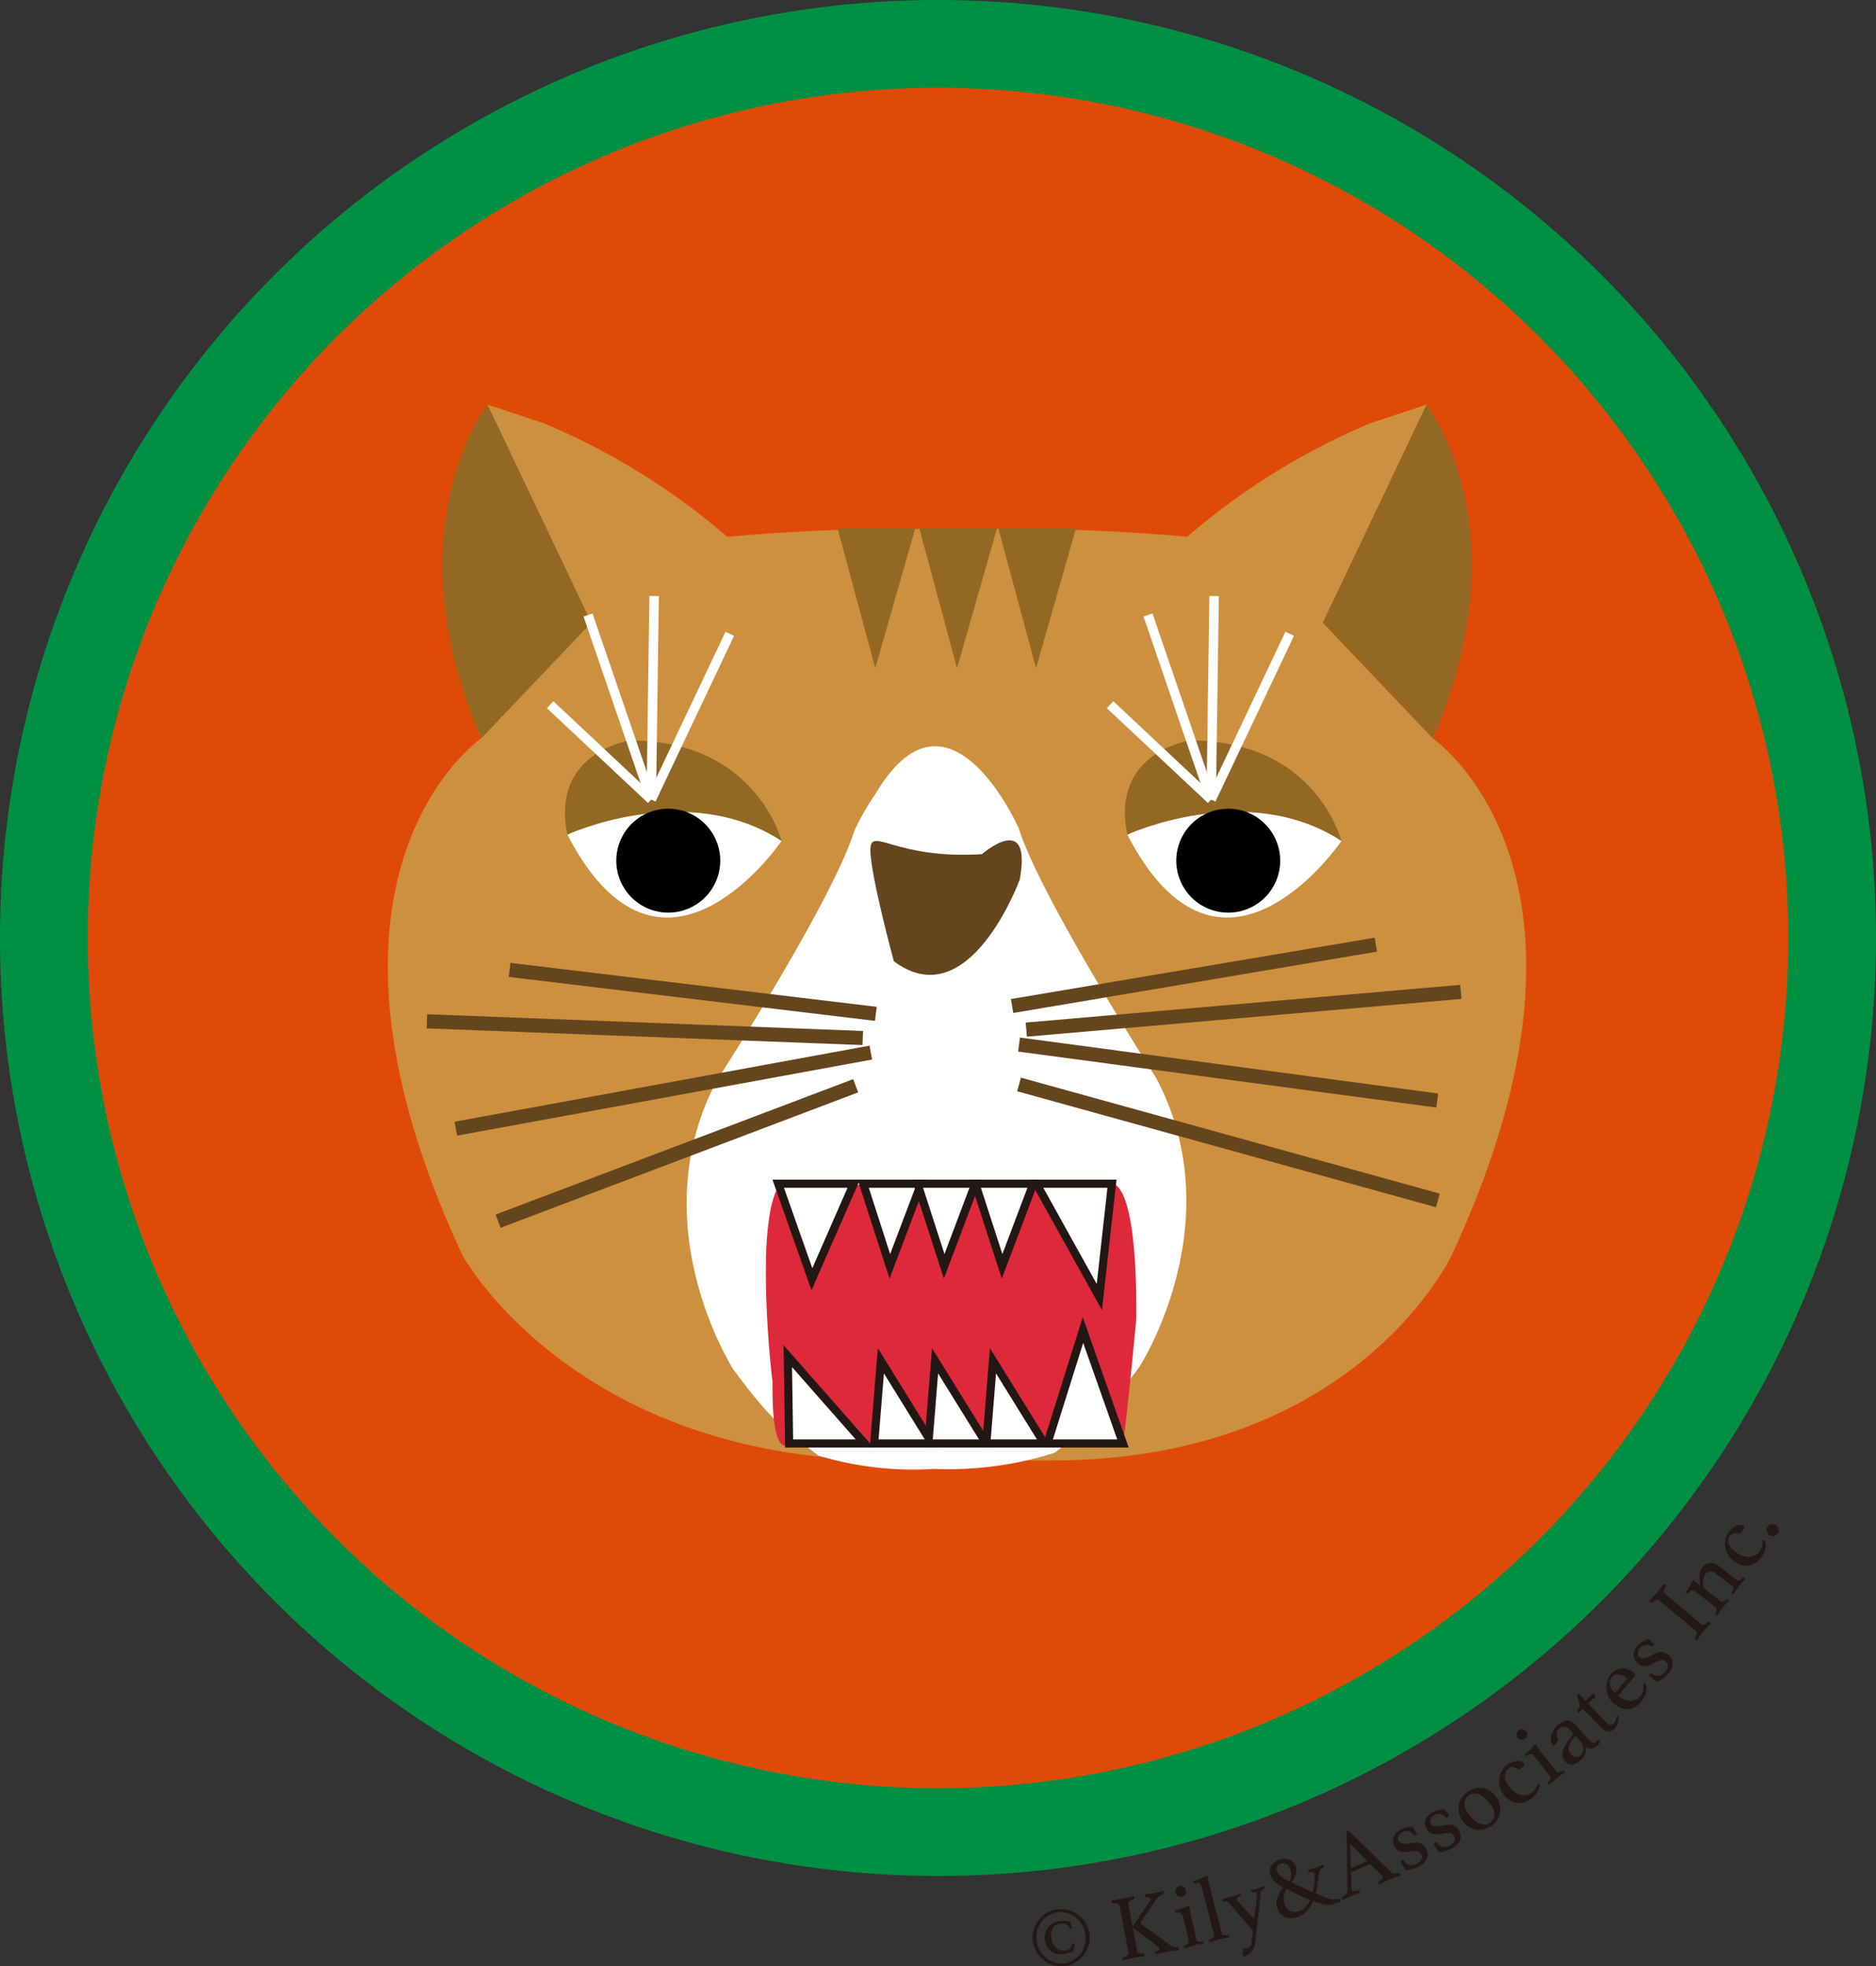 <svg xmlns="http://www.w3.org/2000/svg" viewBox="0 0 261.38 273.96"><rect x="0" y="0" width="261.38" height="273.96" fill="#333333" stroke="none"/><defs><style>.cls-1{fill:#e04a08;stroke:#009044;stroke-width:12.23px;}.cls-1,.cls-7,.cls-8,.cls-9{stroke-miterlimit:10;}.cls-2{fill:#cd903e;}.cls-3{fill:#936824;}.cls-4,.cls-7{fill:#fff;}.cls-5{fill:#65451e;}.cls-6{fill:#de293b;}.cls-7{stroke:#221714;stroke-width:1.13px;}.cls-8,.cls-9{fill:none;}.cls-8{stroke:#65451e;stroke-width:1.97px;}.cls-9{stroke:#fff;stroke-width:1.32px;}.cls-10{fill:#231815;}</style></defs><g id="レイヤー_2" data-name="レイヤー 2"><g id="レイヤー_1-2" data-name="レイヤー 1"><circle class="cls-1" cx="130.69" cy="130.69" r="124.58"/><path class="cls-2" d="M199.63,102.89c8.78-21.06-.88-46.51-.88-46.51L190.86,59a95.78,95.78,0,0,0-25.46,15.8,266.77,266.77,0,0,0-32.06-1,266.66,266.66,0,0,0-32,1A96,96,0,0,0,75.83,59l-7.9-2.63s-9.65,25.45-.88,46.51c0,0-27.44,18.75-2.62,72,0,0,15.25,28.11,58.79,28.61H146.5c42.53,0,55.76-28.61,55.76-28.61C227.07,121.64,199.63,102.89,199.63,102.89Z"/><path class="cls-3" d="M67.05,102.89,82.39,86.76,67.93,56.38S54.36,73.6,67.05,102.89Z"/><path class="cls-3" d="M199.63,102.89,184.3,86.76l14.45-30.38S212.33,73.6,199.63,102.89Z"/><polygon class="cls-3" points="133.34 93.1 128.09 73.61 138.91 73.61 133.34 93.1"/><polygon class="cls-3" points="121.95 93.1 116.7 73.61 127.52 73.61 121.95 93.1"/><polygon class="cls-3" points="144.35 93.1 139.1 73.61 149.92 73.61 144.35 93.1"/><path class="cls-4" d="M161.06,150.15s-16.05-25-19.12-34.74c0,0-9.73-22.08-19.92-4.85a34.14,34.14,0,0,0-3,5.23C116,125.51,99.9,150.52,99.9,150.52c-10.71,20.16,2.29,40.3,2.29,40.3,5.21,7.05,6.87,8.18,11.86,12a45.85,45.85,0,0,0,16,1.85,49.46,49.46,0,0,0,16.84-2.23c5-3.78,6.65-4.91,11.86-12C158.77,190.44,171.77,170.3,161.06,150.15Z"/><path class="cls-5" d="M124.54,133.93s-3.27-12-3.27-15.48,3.29,1.33,15.55.56c0,0,7-6.15,5.27,3.51C142.09,122.52,135.07,141.83,124.54,133.93Z"/><path class="cls-6" d="M108.56,165.16s35.4-.23,46.37-.23c0,0,3.54-.76,3.39,18.81,0,0-1.19,12.94-1.86,17.38H110s-2.5,2.76-2.37-8.63C107.58,192.49,105.05,170.47,108.56,165.16Z"/><polygon class="cls-7" points="108.43 164.93 113.12 178.24 118.95 164.93 108.43 164.93"/><polygon class="cls-7" points="120.27 164.93 123.98 176.44 128.34 164.93 120.27 164.93"/><polygon class="cls-7" points="127.83 164.93 131.55 176.44 135.89 164.93 127.83 164.93"/><polygon class="cls-7" points="135.89 164.93 139.62 176.44 143.97 164.93 135.89 164.93"/><polygon class="cls-7" points="144.4 164.93 153.17 180.72 154.93 164.93 144.4 164.93"/><polygon class="cls-7" points="109.95 201.12 109.76 188.95 120.47 201.12 109.95 201.12"/><polygon class="cls-7" points="121.8 201.12 122.73 189.6 129.86 201.12 121.8 201.12"/><polygon class="cls-7" points="129.35 201.12 130.28 189.6 137.42 201.12 129.35 201.12"/><polygon class="cls-7" points="137.42 201.12 138.35 189.6 145.49 201.12 137.42 201.12"/><polygon class="cls-7" points="145.93 201.12 150.89 185.32 156.46 201.12 145.93 201.12"/><line class="cls-8" x1="141.98" y1="145.54" x2="200.25" y2="153.34"/><line class="cls-8" x1="141.98" y1="151.1" x2="200.34" y2="167.26"/><line class="cls-8" x1="142.99" y1="143.46" x2="203.54" y2="138.2"/><line class="cls-8" x1="141.01" y1="140.17" x2="191.7" y2="131.62"/><line class="cls-8" x1="119.22" y1="151.28" x2="69.4" y2="170.15"/><line class="cls-8" x1="121.33" y1="146.66" x2="63.51" y2="157.26"/><line class="cls-8" x1="120.21" y1="144.63" x2="59.48" y2="142.3"/><line class="cls-8" x1="122.03" y1="141.26" x2="71" y2="135.14"/><path class="cls-4" d="M79.05,116.29a25.5,25.5,0,0,1,29.84.88S92.22,141.75,79.05,116.29Z"/><path class="cls-3" d="M79.05,116.29s16.67-7.69,29.84.88c0,0-3.51-14-21.06-14C87.83,103.14,76.65,104.77,79.05,116.29Z"/><path d="M100.35,119.91a7.24,7.24,0,1,0-7.23,7.25A7.24,7.24,0,0,0,100.35,119.91Z"/><line class="cls-9" x1="90.74" y1="111.4" x2="76.65" y2="98.19"/><line class="cls-9" x1="90.74" y1="111.4" x2="81.93" y2="85.69"/><line class="cls-9" x1="90.74" y1="111.4" x2="91.14" y2="83.05"/><line class="cls-9" x1="90.74" y1="111.4" x2="101.68" y2="88.31"/><path class="cls-4" d="M157.07,116.29a25.48,25.48,0,0,1,29.83.88S170.23,141.75,157.07,116.29Z"/><path class="cls-3" d="M157.07,116.29s16.66-7.69,29.83.88c0,0-3.51-14-21.06-14C165.84,103.14,154.67,104.77,157.07,116.29Z"/><path d="M178.37,119.91a7.24,7.24,0,1,0-7.24,7.25A7.24,7.24,0,0,0,178.37,119.91Z"/><line class="cls-9" x1="168.75" y1="111.4" x2="154.67" y2="98.19"/><line class="cls-9" x1="168.75" y1="111.4" x2="159.95" y2="85.69"/><line class="cls-9" x1="168.75" y1="111.4" x2="169.16" y2="83.05"/><line class="cls-9" x1="168.75" y1="111.4" x2="179.69" y2="88.31"/><path class="cls-10" d="M143.88,270.4a3.75,3.75,0,0,1,.15-1.57,3.84,3.84,0,0,1,.71-1.34,4.06,4.06,0,0,1,1.16-1,4.14,4.14,0,0,1,3.08-.32,4.18,4.18,0,0,1,1.35.72,3.78,3.78,0,0,1,1,1.16,3.71,3.71,0,0,1,.47,1.51,3.88,3.88,0,0,1-.14,1.56,4,4,0,0,1-1.9,2.33,3.62,3.62,0,0,1-1.49.47,3.79,3.79,0,0,1-1.58-.15,3.7,3.7,0,0,1-1.34-.72,4.13,4.13,0,0,1-1-1.17A3.86,3.86,0,0,1,143.88,270.4Zm4.34,3.15a3.17,3.17,0,0,0,1.29-.42,3.45,3.45,0,0,0,1-.87,3.76,3.76,0,0,0,.6-1.2,3.6,3.6,0,0,0,.12-1.39,3.65,3.65,0,0,0-.41-1.37,3.58,3.58,0,0,0-.86-1.06,3.4,3.4,0,0,0-1.17-.66,3.24,3.24,0,0,0-2.65.27,3.46,3.46,0,0,0-1,.88,3.6,3.6,0,0,0-.72,2.58,3.55,3.55,0,0,0,.39,1.31,3.89,3.89,0,0,0,.83,1.08,3.25,3.25,0,0,0,1.16.69A3.17,3.17,0,0,0,148.22,273.55Zm-.12-1.29a2.76,2.76,0,0,1-1-.06,2,2,0,0,1-1.3-1.09,2.72,2.72,0,0,1-.24-.9,2.37,2.37,0,0,1,.06-.83,2.31,2.31,0,0,1,.36-.78,2.26,2.26,0,0,1,.68-.62,2.41,2.41,0,0,1,1-.32,5.39,5.39,0,0,1,.77,0l.67.06a4.31,4.31,0,0,0,.1.45c.05.19.11.37.17.55a.14.14,0,0,1-.07,0l-.09,0a.18.18,0,0,1-.2-.1.94.94,0,0,0-.49-.54,1.57,1.57,0,0,0-.69-.07,1.45,1.45,0,0,0-1.09.57,1.86,1.86,0,0,0-.27,1.34,2.54,2.54,0,0,0,.21.81,2,2,0,0,0,.4.6,1.6,1.6,0,0,0,.55.38,1.54,1.54,0,0,0,1.38-.16,1.16,1.16,0,0,0,.35-.61.18.18,0,0,1,.18-.15l.21,0q-.06.27-.12.57l-.09.57c-.21.06-.43.11-.65.15A5,5,0,0,1,148.1,272.26Z"/><path class="cls-10" d="M157.83,268.59l.61,3.22a.38.38,0,0,0,.22.32,1.8,1.8,0,0,0,.63.08.2.2,0,0,1,.11,0,.26.26,0,0,1,.07.14,1.35,1.35,0,0,1,0,.22l-.78.1-.69.11-.74.16-.79.2a1.36,1.36,0,0,1-.06-.2c0-.12,0-.2.09-.23a3.28,3.28,0,0,0,.62-.32.38.38,0,0,0,.11-.39L156,265.57a.39.39,0,0,0-.24-.33,2.1,2.1,0,0,0-.7-.06c-.09,0-.14-.05-.17-.19a1.22,1.22,0,0,1,0-.21l.8-.1.74-.12.73-.16.8-.2a.8.8,0,0,1,.07.2q0,.18-.09.24a1.82,1.82,0,0,0-.62.31.36.36,0,0,0-.11.39l.58,3.08,2.39-3.49a.69.69,0,0,0,.1-.19.31.31,0,0,0,0-.21.22.22,0,0,0-.18-.18,1.58,1.58,0,0,0-.41,0c-.09,0-.14-.06-.17-.2a1.22,1.22,0,0,1,0-.21l.74-.09.68-.11.59-.13.55-.16a1,1,0,0,1,.07.2c0,.14,0,.23-.1.27a2.51,2.51,0,0,0-.49.25,1.77,1.77,0,0,0-.41.41l-2.32,3.36L163,271a1.48,1.48,0,0,0,.49.24,2.26,2.26,0,0,0,.55.06c.1,0,.17.05.19.19a.68.68,0,0,1,0,.22l-.87.12c-.32,0-.59.09-.82.13l-.74.16-.82.2a1.3,1.3,0,0,1-.06-.19c0-.13,0-.21.1-.23.37-.1.54-.25.5-.44a.34.34,0,0,0-.17-.23Z"/><path class="cls-10" d="M166.27,271.11l-.43.11a3.44,3.44,0,0,0-.41.11l-.32.1-.18.05,0-.08,0-.11a.15.15,0,0,1,.08-.18,2.38,2.38,0,0,0,.49-.27.32.32,0,0,0,.14-.34l-.8-3.42a.82.82,0,0,0-.26-.52.85.85,0,0,0-.61-.06.17.17,0,0,1-.21-.14.81.81,0,0,1,0-.17l.45-.13.48-.15.49-.23a2,2,0,0,1,.32-.14.18.18,0,0,1,.23.15c0,.12,0,.26.06.43a4.48,4.48,0,0,0,.11.66l.81,3.48a.31.31,0,0,0,.26.24,2.08,2.08,0,0,0,.58,0,.15.15,0,0,1,.14.13,1,1,0,0,0,0,.12q0,.08,0,.09l-.17,0-.33,0-.42.08Zm-2.49-7.4a.76.76,0,0,1,.08-.57.73.73,0,0,1,.48-.34.64.64,0,0,1,.55.1.71.71,0,0,1,.32.48.7.7,0,0,1-.08.57.68.68,0,0,1-.45.32.75.75,0,0,1-.57-.08A.71.71,0,0,1,163.78,263.71Z"/><path class="cls-10" d="M171.25,269.93l-.67.13-.69.16c-.23.06-.46.12-.7.2l-.66.22a1.65,1.65,0,0,1-.07-.2.14.14,0,0,1,.07-.18A3.15,3.15,0,0,0,169,270a.34.34,0,0,0,.16-.36l-1.74-6.74a.77.77,0,0,0-.3-.5,1,1,0,0,0-.64,0c-.11,0-.18,0-.2-.13a.5.5,0,0,1,0-.18l.44-.14.52-.18a3.22,3.22,0,0,0,.49-.23,2,2,0,0,1,.31-.15.19.19,0,0,1,.17,0,.23.23,0,0,1,.07.13,3,3,0,0,1,.09.5,5.21,5.21,0,0,0,.13.67l1.73,6.7a.32.32,0,0,0,.31.23,2.07,2.07,0,0,0,.56,0c.07,0,.11,0,.13.13A.56.56,0,0,1,171.25,269.93Z"/><path class="cls-10" d="M174.75,267.41c0-.35.07-.72.12-1.09s.09-.74.14-1.08.06-.63.07-.89a2.28,2.28,0,0,0,0-.58.17.17,0,0,0-.15-.13l-.24,0-.25,0a.16.16,0,0,1-.14-.12.56.56,0,0,1,0-.07v-.1c.33-.07.68-.16,1-.26l.5-.16a3.35,3.35,0,0,0,.38-.14.13.13,0,0,1,.06.07s0,.06,0,.08,0,.16-.11.22a1.47,1.47,0,0,0-.27.16.4.4,0,0,0-.14.15.52.52,0,0,0-.08.2,1.65,1.65,0,0,0,0,.32l-.77,6.75a2.22,2.22,0,0,1-.47,1.16,1.94,1.94,0,0,1-1,.67.21.21,0,0,1-.16,0,.27.27,0,0,1-.09-.12,1.36,1.36,0,0,1,0-.3,1.58,1.58,0,0,1,0-.31.88.88,0,0,1,.08-.26.29.29,0,0,1,.14-.13l.19,0a.72.72,0,0,0,.19,0,.76.76,0,0,0,.45-.27,1.09,1.09,0,0,0,.17-.5l.19-1.66-3.16-3.69-.23-.24a.59.59,0,0,0-.19-.13.46.46,0,0,0-.2-.05,1.58,1.58,0,0,0-.28,0,.18.18,0,0,1-.21-.14.45.45,0,0,1,0-.08.28.28,0,0,1,0-.09l.51-.12.58-.16.36-.11.55-.17c.18-.05.35-.12.52-.18a.18.18,0,0,1,.05.07.2.2,0,0,1,0,.08.16.16,0,0,1-.11.21,2.13,2.13,0,0,0-.36.21.2.2,0,0,0-.05.19,1.55,1.55,0,0,0,.17.29,3.84,3.84,0,0,0,.43.54Z"/><path class="cls-10" d="M186.74,264.75a.84.84,0,0,0,0,.1.59.59,0,0,1,0,.13c-.25.06-.57.16-1,.3a1.44,1.44,0,0,1-.37.1,1.71,1.71,0,0,1-.52,0,4.1,4.1,0,0,1-.77-.14,11.05,11.05,0,0,1-1.12-.37,4.86,4.86,0,0,1-.82,1.34,2.94,2.94,0,0,1-1.27.85,3.61,3.61,0,0,1-.93.2,2.18,2.18,0,0,1-.82-.1,1.79,1.79,0,0,1-.68-.46,2.3,2.3,0,0,1-.48-.83,2.22,2.22,0,0,1,0-1.42,4.58,4.58,0,0,1,.83-1.49,4.64,4.64,0,0,1-.72-.4,4.37,4.37,0,0,1-.5-.4,2.56,2.56,0,0,1-.34-.43c-.08-.15-.15-.31-.22-.48a1.46,1.46,0,0,1,.11-1.26,2.19,2.19,0,0,1,1.13-.86A2,2,0,0,1,179,259a1.66,1.66,0,0,1,1.21.52,1.7,1.7,0,0,1,.36.61,1.78,1.78,0,0,1,0,.95,3.28,3.28,0,0,1-.61,1.19l1.62.78,1.29.59a7.91,7.91,0,0,0,.19-.81c.05-.28.09-.53.11-.76s0-.44,0-.63a1.71,1.71,0,0,0-.06-.41.26.26,0,0,0-.17-.17,1.54,1.54,0,0,0-.46,0c-.11,0-.18,0-.21-.1a.41.41,0,0,1,0-.1.17.17,0,0,1,0-.12l.52-.15.58-.2c.37-.13.69-.26.95-.38l.06.11a.44.44,0,0,1,.05.09c0,.09,0,.16-.1.23l-.26.16a1.17,1.17,0,0,0-.16.15.9.9,0,0,0-.1.22,1.39,1.39,0,0,0-.06.34c0,.45-.1.9-.17,1.36a10.08,10.08,0,0,1-.27,1.35c.4.18.75.32,1,.43s.55.2.76.26a3,3,0,0,0,.52.13,1.15,1.15,0,0,0,.35,0l.13,0,.21-.05h.22A.15.15,0,0,1,186.74,264.75Zm-7.09-2.62a1.94,1.94,0,0,0,.26-.86,1.87,1.87,0,0,0-.1-.73,1.57,1.57,0,0,0-.56-.82,1,1,0,0,0-.86-.05.79.79,0,0,0-.45.39.8.8,0,0,0,0,.63,1.66,1.66,0,0,0,.5.7A4.58,4.58,0,0,0,179.65,262.13Zm-.42,1.06a2.66,2.66,0,0,0-.36,1.07,2.39,2.39,0,0,0,.12,1.07,1.59,1.59,0,0,0,.4.67,1.41,1.41,0,0,0,1.11.38,1.63,1.63,0,0,0,.48-.1,2.45,2.45,0,0,0,.89-.54,3.29,3.29,0,0,0,.69-1l-1.45-.62C180.56,263.84,179.94,263.54,179.23,263.19Z"/><path class="cls-10" d="M190.87,259.73l-2.65,1.14.07,2.24a.68.68,0,0,0,.05.27c.07.16.36.18.87,0a.16.16,0,0,1,.14,0,.27.27,0,0,1,.09.12,1,1,0,0,1,.06.2l-.7.25-.71.28-.48.23-.5.27a.81.81,0,0,1-.1-.18.34.34,0,0,1,0-.16.19.19,0,0,1,.1-.12,2.18,2.18,0,0,0,.48-.39.56.56,0,0,0,.15-.39l-.12-8.12c0-.16,0-.26.14-.3a.39.39,0,0,1,.15,0l5.95,5.85a.56.56,0,0,0,.43.12,1.91,1.91,0,0,0,.54-.08l.14,0a.25.25,0,0,1,.11.13,1.67,1.67,0,0,1,.06.2l-.77.28-.7.28-.75.35-.75.38-.1-.18a.23.23,0,0,1,0-.17.28.28,0,0,1,.06-.08,2.17,2.17,0,0,0,.44-.35.28.28,0,0,0,.09-.31.51.51,0,0,0-.12-.16Zm-.4-.41-2.36-2.43.11,3.41Z"/><path class="cls-10" d="M197.15,255.68a.26.26,0,0,1-.16,0,.22.22,0,0,1-.09-.07,1.07,1.07,0,0,0-.72-.48,1.42,1.42,0,0,0-.83.16,1.08,1.08,0,0,0-.5.49.7.7,0,0,0,0,.66.68.68,0,0,0,.49.38,2.76,2.76,0,0,0,1.06,0,6.94,6.94,0,0,1,.74-.08,2.21,2.21,0,0,1,.64.06,1.43,1.43,0,0,1,.53.28,1.67,1.67,0,0,1,.43.56,1.75,1.75,0,0,1,.18.64,1.45,1.45,0,0,1-.09.65,2,2,0,0,1-.4.62,2.57,2.57,0,0,1-.75.53,4.39,4.39,0,0,1-.87.33,2.8,2.8,0,0,1-1,.12c-.11-.19-.23-.39-.35-.61s-.24-.43-.35-.65l.11-.06a.49.49,0,0,1,.22-.06.18.18,0,0,1,.16.09,1.28,1.28,0,0,0,.77.59,1.45,1.45,0,0,0,1.06-.17,1.14,1.14,0,0,0,.62-.58.81.81,0,0,0,0-.71.77.77,0,0,0-.57-.44,3,3,0,0,0-1,.05,3.32,3.32,0,0,1-1.34,0,1.38,1.38,0,0,1-.88-.79,1.56,1.56,0,0,1-.17-.62,1.66,1.66,0,0,1,.09-.63,1.91,1.91,0,0,1,.35-.57,2.48,2.48,0,0,1,.62-.45,3.39,3.39,0,0,1,.93-.31,3.35,3.35,0,0,1,.77-.07c0,.06.09.13.14.22s.1.17.15.27.11.19.16.28l.14.26Z"/><path class="cls-10" d="M201.62,253.24a.19.19,0,0,1-.15,0c-.05,0-.08,0-.1-.06a1.12,1.12,0,0,0-.74-.46,1.44,1.44,0,0,0-.82.21,1.08,1.08,0,0,0-.48.51.73.73,0,0,0,.53,1,2.81,2.81,0,0,0,1.06-.08,7.21,7.21,0,0,1,.73-.11,2.21,2.21,0,0,1,.64,0,1.33,1.33,0,0,1,.55.26,1.54,1.54,0,0,1,.45.54,1.69,1.69,0,0,1,.21.62,1.49,1.49,0,0,1-.06.66,1.86,1.86,0,0,1-.37.63,2.57,2.57,0,0,1-.73.57,4.63,4.63,0,0,1-.86.37,3,3,0,0,1-1,.16c-.13-.19-.25-.39-.39-.6l-.37-.63.11-.07a.65.65,0,0,1,.21-.07.23.23,0,0,1,.17.08,1.26,1.26,0,0,0,.79.56,1.53,1.53,0,0,0,1.06-.21,1.23,1.23,0,0,0,.59-.61.77.77,0,0,0-.07-.7.75.75,0,0,0-.59-.42,3.18,3.18,0,0,0-1,.09,3.26,3.26,0,0,1-1.34.05,1.38,1.38,0,0,1-.91-.75,1.56,1.56,0,0,1-.2-.62,1.45,1.45,0,0,1,.07-.62A1.71,1.71,0,0,1,199,253a2.2,2.2,0,0,1,.6-.47,3.26,3.26,0,0,1,.92-.36,3.52,3.52,0,0,1,.76-.1c.05.06.09.13.15.21s.11.17.17.26a2.61,2.61,0,0,0,.17.28l.14.25Z"/><path class="cls-10" d="M203.69,253.56a2.65,2.65,0,0,1-.41-1.07,2.9,2.9,0,0,1,0-1.1,2.85,2.85,0,0,1,.45-1,2.73,2.73,0,0,1,.83-.79,3.1,3.1,0,0,1,1.1-.44,2.85,2.85,0,0,1,1.09,0,2.66,2.66,0,0,1,1,.46,3.27,3.27,0,0,1,.81.88,2.93,2.93,0,0,1,.41,1.07,2.7,2.7,0,0,1,0,1.1,3,3,0,0,1-.44,1,2.77,2.77,0,0,1-.84.79,3,3,0,0,1-1.1.44,2.8,2.8,0,0,1-1.08,0,2.76,2.76,0,0,1-1-.45A3.14,3.14,0,0,1,203.69,253.56Zm.8-1a4.39,4.39,0,0,0,.61.77,3.79,3.79,0,0,0,.75.61,2.14,2.14,0,0,0,.82.27,1.29,1.29,0,0,0,.84-.21,1.39,1.39,0,0,0,.69-1,2.19,2.19,0,0,0-.36-1.35,5.5,5.5,0,0,0-.62-.79,3.55,3.55,0,0,0-.77-.65,2.18,2.18,0,0,0-.86-.31,1.25,1.25,0,0,0-.86.21,1.4,1.4,0,0,0-.69,1A2.24,2.24,0,0,0,204.49,252.56Z"/><path class="cls-10" d="M210.17,246.43a1.2,1.2,0,0,0-.5,1,2.45,2.45,0,0,0,.53,1.39,3.06,3.06,0,0,0,1.59,1.26,1.82,1.82,0,0,0,1.62-.3,1.56,1.56,0,0,0,.49-.51,4.35,4.35,0,0,0,.24-.49.3.3,0,0,0,0-.1.22.22,0,0,1,.07-.09.23.23,0,0,1,.17,0l.17.06a2,2,0,0,1-.09.44,2.12,2.12,0,0,1-.21.51,2.55,2.55,0,0,1-.39.55,3.88,3.88,0,0,1-.63.55,2.79,2.79,0,0,1-.92.44,2.28,2.28,0,0,1-1,.06,2.42,2.42,0,0,1-1-.39,3.15,3.15,0,0,1-.88-.87,3,3,0,0,1-.5-1.13,3.13,3.13,0,0,1,0-1.14,2.85,2.85,0,0,1,.36-1,2.33,2.33,0,0,1,.64-.74,3.92,3.92,0,0,1,.77-.42,2.83,2.83,0,0,1,.69-.16,1.32,1.32,0,0,1,.57.08.81.81,0,0,1,.4.3s0,.1,0,.18a1.77,1.77,0,0,1-.19.23,2.28,2.28,0,0,1-.22.22l-.14.11a.29.29,0,0,1-.31,0l-.38-.16a1.3,1.3,0,0,0-.46-.1A.87.87,0,0,0,210.17,246.43Z"/><path class="cls-10" d="M211.48,242.15a.78.78,0,0,1-.16-.55.7.7,0,0,1,.28-.51.69.69,0,0,1,.55-.15.82.82,0,0,1,.49.3.7.7,0,0,1-.1,1,.72.72,0,0,1-.55.16A.68.68,0,0,1,211.48,242.15Zm5.4,5.64-.35.28-.32.28c-.09.09-.18.16-.24.23l-.14.12-.07-.06-.08-.09a.14.14,0,0,1,0-.19,2.54,2.54,0,0,0,.33-.46.32.32,0,0,0,0-.36l-2.18-2.76a.92.92,0,0,0-.45-.36.89.89,0,0,0-.59.2.16.16,0,0,1-.24,0,1,1,0,0,1-.09-.15c.09-.07.21-.17.36-.31l.37-.34.35-.42a2.48,2.48,0,0,1,.23-.26.18.18,0,0,1,.27,0,3.51,3.51,0,0,1,.23.37,4.66,4.66,0,0,0,.38.54l2.21,2.81a.31.31,0,0,0,.34.11,2.68,2.68,0,0,0,.54-.23c.07,0,.12,0,.18.06l.07.1a.54.54,0,0,1,0,.08l-.15.1-.28.18-.34.25Z"/><path class="cls-10" d="M222.64,242.47c.07-.06.17,0,.3.11a1.46,1.46,0,0,1-.49.73,1.33,1.33,0,0,1-.43.26,1.23,1.23,0,0,1-.42.07,1,1,0,0,1-.38-.1,1.21,1.21,0,0,1-.32-.22,1.84,1.84,0,0,1-.06,1.11,2.36,2.36,0,0,1-.64.84,3.12,3.12,0,0,1-.44.32,1.5,1.5,0,0,1-.54.22,1.15,1.15,0,0,1-.58,0,1.3,1.3,0,0,1-.58-.4,1.44,1.44,0,0,1-.36-.76,1.92,1.92,0,0,1,.08-.79,3.85,3.85,0,0,1,.36-.77c.16-.25.31-.48.47-.7l.25-.33.18-.29a.34.34,0,0,0,.08-.26.92.92,0,0,0-.2-.29,2,2,0,0,0-.83-.6.87.87,0,0,0-.88.25,1.05,1.05,0,0,0-.25.28.62.62,0,0,0-.09.29,1.08,1.08,0,0,0,0,.34c.05.13.1.27.17.42a.34.34,0,0,1,0,.28,3.09,3.09,0,0,1-.24.41l-.11.17-.13.15c-.07.05-.16,0-.28-.12a1,1,0,0,1-.21-.58,2.28,2.28,0,0,1,.1-.75,3.08,3.08,0,0,1,.32-.75,2.34,2.34,0,0,1,.49-.61,4.33,4.33,0,0,1,.67-.47,1.45,1.45,0,0,1,.65-.2,1.25,1.25,0,0,1,.67.16,2.52,2.52,0,0,1,.7.59l1.46,1.67a6.09,6.09,0,0,0,.45.48,1.14,1.14,0,0,0,.29.17.5.5,0,0,0,.3.05.53.53,0,0,0,.21-.11.6.6,0,0,0,.14-.15A.23.23,0,0,1,222.64,242.47Zm-3.14-.61-.27.33c-.14.18-.27.36-.39.55a1.89,1.89,0,0,0-.26.56,1.07,1.07,0,0,0,0,.56,1.1,1.1,0,0,0,.28.56,1,1,0,0,0,.69.4.85.85,0,0,0,.64-.22,1.2,1.2,0,0,0,.3-.4,1.26,1.26,0,0,0,.11-.51,1.47,1.47,0,0,0-.1-.54,1.57,1.57,0,0,0-.3-.53Z"/><path class="cls-10" d="M225.23,239.36a.23.23,0,0,1,0-.13.15.15,0,0,1,0-.06.27.27,0,0,1,.27,0,3.19,3.19,0,0,1-.1.94,1.58,1.58,0,0,1-.43.74,1.85,1.85,0,0,1-.39.3.89.89,0,0,1-.45.12,1.16,1.16,0,0,1-.51-.14,2.59,2.59,0,0,1-.59-.48l-2.49-2.56-.56.55-.1-.11a.42.42,0,0,1-.09-.14.13.13,0,0,1,0-.15.84.84,0,0,0,.28-.53,1.47,1.47,0,0,0-.06-.58c-.07-.22-.14-.43-.21-.61s-.08-.31,0-.37l.17-.17.94,1,1.08-1.06a.89.89,0,0,1,.24.34.2.2,0,0,1-.05.24l-.89.87,2.23,2.3c.19.19.36.34.49.45a1.27,1.27,0,0,0,.36.19.36.36,0,0,0,.25,0,.59.59,0,0,0,.19-.13.92.92,0,0,0,.23-.36A2.71,2.71,0,0,0,225.23,239.36Z"/><path class="cls-10" d="M228.93,234.81a.25.25,0,0,1,.06-.2q.09-.11.33,0a3.53,3.53,0,0,1,.07.59,2.49,2.49,0,0,1-.07.65,2.65,2.65,0,0,1-.27.7,3.47,3.47,0,0,1-.53.72,3.1,3.1,0,0,1-.79.61,2.22,2.22,0,0,1-.94.24,2.49,2.49,0,0,1-1-.17,3.28,3.28,0,0,1-1-.67,2.81,2.81,0,0,1-.71-1,3,3,0,0,1-.26-1.12,2.93,2.93,0,0,1,.16-1.07,2.19,2.19,0,0,1,.48-.83,2.07,2.07,0,0,1,1.7-.81,2.88,2.88,0,0,1,1.71.84s0,.07,0,.11l-2.42,2.85a2.92,2.92,0,0,0,.78.53,2.21,2.21,0,0,0,.81.21,1.89,1.89,0,0,0,.78-.13,2,2,0,0,0,.7-.49,1.83,1.83,0,0,0,.39-.71A2,2,0,0,0,228.93,234.81Zm-4.31-1.16a1.19,1.19,0,0,0-.32,1.08,2.29,2.29,0,0,0,.72,1.16l1.57-1.86c.09-.09.09-.18,0-.25a2,2,0,0,0-.43-.3,2,2,0,0,0-.52-.17,1.41,1.41,0,0,0-.54,0A1.08,1.08,0,0,0,224.62,233.65Z"/><path class="cls-10" d="M230.31,229.31a.21.21,0,0,1-.14.08.2.2,0,0,1-.11,0,1.1,1.1,0,0,0-.84-.2,1.41,1.41,0,0,0-.72.45,1.09,1.09,0,0,0-.3.63.69.69,0,0,0,.24.61.67.67,0,0,0,.59.19,3,3,0,0,0,1-.4,6.76,6.76,0,0,1,.66-.33,2.13,2.13,0,0,1,.62-.17,1.38,1.38,0,0,1,.6.07,1.82,1.82,0,0,1,.6.38,1.87,1.87,0,0,1,.39.53,1.39,1.39,0,0,1,.14.64,1.94,1.94,0,0,1-.15.72,2.61,2.61,0,0,1-.52.77,5.41,5.41,0,0,1-.69.61,2.78,2.78,0,0,1-.87.45l-.55-.44c-.19-.16-.38-.32-.56-.49l.09-.1a.55.55,0,0,1,.18-.13.2.2,0,0,1,.18,0,1.29,1.29,0,0,0,.92.28,1.47,1.47,0,0,0,.94-.53,1.22,1.22,0,0,0,.38-.76.81.81,0,0,0-.28-.65.77.77,0,0,0-.69-.22,3.11,3.11,0,0,0-.93.4,3.42,3.42,0,0,1-1.25.47,1.44,1.44,0,0,1-1.11-.43,1.59,1.59,0,0,1-.37-.53,1.65,1.65,0,0,1-.14-.62,1.71,1.71,0,0,1,.13-.65,2.08,2.08,0,0,1,.42-.64,3.39,3.39,0,0,1,.76-.62,2.81,2.81,0,0,1,.7-.33l.2.15.25.2.24.21.22.19Z"/><path class="cls-10" d="M237,226.27a.35.35,0,0,0,.39.09A2.85,2.85,0,0,0,238,226c.07-.05.15,0,.24,0a.69.69,0,0,1,.14.15l-.54.59c-.18.19-.35.38-.5.57s-.31.38-.48.61-.33.43-.47.63a.7.7,0,0,1-.18-.11c-.09-.07-.12-.15-.08-.23a2,2,0,0,0,.28-.64.37.37,0,0,0-.16-.37l-5.06-4.2a.4.4,0,0,0-.4-.1,1.92,1.92,0,0,0-.57.4.16.16,0,0,1-.13,0l-.13-.07-.14-.16c.18-.18.36-.38.55-.59s.36-.4.5-.57.29-.36.46-.58l.49-.66.18.11c.09.08.12.16.08.24a1.94,1.94,0,0,0-.28.64.39.39,0,0,0,.16.37Z"/><path class="cls-10" d="M242,220.16a.33.33,0,0,0,.38,0,3,3,0,0,0,.43-.32c.06-.06.12-.05.19,0l.15.14-.44.5c-.14.16-.28.34-.44.54l-.4.56-.38.57a.7.7,0,0,1-.18-.11.13.13,0,0,1,0-.18,2.88,2.88,0,0,0,.18-.48.33.33,0,0,0-.1-.36l-2-1.54a4.22,4.22,0,0,0-.49-.33,1.58,1.58,0,0,0-.47-.17.74.74,0,0,0-.42.05.92.92,0,0,0-.39.31,1.92,1.92,0,0,0-.29.57,1.71,1.71,0,0,0-.08.63,1.59,1.59,0,0,0,.19.62,1.71,1.71,0,0,0,.47.55l1.87,1.43a.31.31,0,0,0,.37,0,2.26,2.26,0,0,0,.41-.3.15.15,0,0,1,.2,0l.14.15-.43.5L240,224l-.42.58c-.13.19-.25.37-.36.56l-.18-.11a.15.15,0,0,1-.06-.19,2.27,2.27,0,0,0,.2-.5.33.33,0,0,0-.1-.37l-2.79-2.14a1,1,0,0,0-.52-.23.91.91,0,0,0-.53.34.17.17,0,0,1-.24,0,.51.51,0,0,1-.12-.13c.07-.09.16-.21.27-.38l.27-.43.24-.49a1.26,1.26,0,0,1,.16-.3.16.16,0,0,1,.26,0,2,2,0,0,1,.32.29,4.27,4.27,0,0,0,.51.44,5.76,5.76,0,0,1-.11-1.43,2,2,0,0,1,.41-1.09,1.47,1.47,0,0,1,1.08-.65,1.91,1.91,0,0,1,1.25.46Z"/><path class="cls-10" d="M241,214a1.17,1.17,0,0,0-.14,1.12,2.39,2.39,0,0,0,1,1.13,3,3,0,0,0,1.92.66,1.82,1.82,0,0,0,1.43-.82,1.64,1.64,0,0,0,.29-.64,3.94,3.94,0,0,0,.07-.55v-.1a.2.2,0,0,1,0-.11.27.27,0,0,1,.16-.06h.18a4.08,4.08,0,0,1,.07.44,2.68,2.68,0,0,1,0,.55,3.29,3.29,0,0,1-.19.65,4.24,4.24,0,0,1-.41.73,2.74,2.74,0,0,1-.72.72,2.38,2.38,0,0,1-.9.38,2.63,2.63,0,0,1-1,0,3.29,3.29,0,0,1-1.12-.54,2.91,2.91,0,0,1-.85-.9,3.1,3.1,0,0,1-.39-1.06,3.2,3.2,0,0,1,0-1.07,2.39,2.39,0,0,1,.37-.91,3.72,3.72,0,0,1,.58-.65,2.57,2.57,0,0,1,.6-.38,1.54,1.54,0,0,1,.57-.12.93.93,0,0,1,.47.15s.05.09,0,.18a1.25,1.25,0,0,1-.1.29,2.44,2.44,0,0,1-.14.28l-.09.15a.29.29,0,0,1-.28.12l-.41,0a1.32,1.32,0,0,0-.47.06A.83.83,0,0,0,241,214Z"/><path class="cls-10" d="M246.51,213.87a.86.86,0,0,1-.36-.52.81.81,0,0,1,.12-.64.77.77,0,0,1,.53-.34.9.9,0,0,1,.62.13.82.82,0,0,1,.38.53.77.77,0,0,1-.11.61.8.8,0,0,1-.53.37A.82.82,0,0,1,246.51,213.87Z"/></g></g></svg>